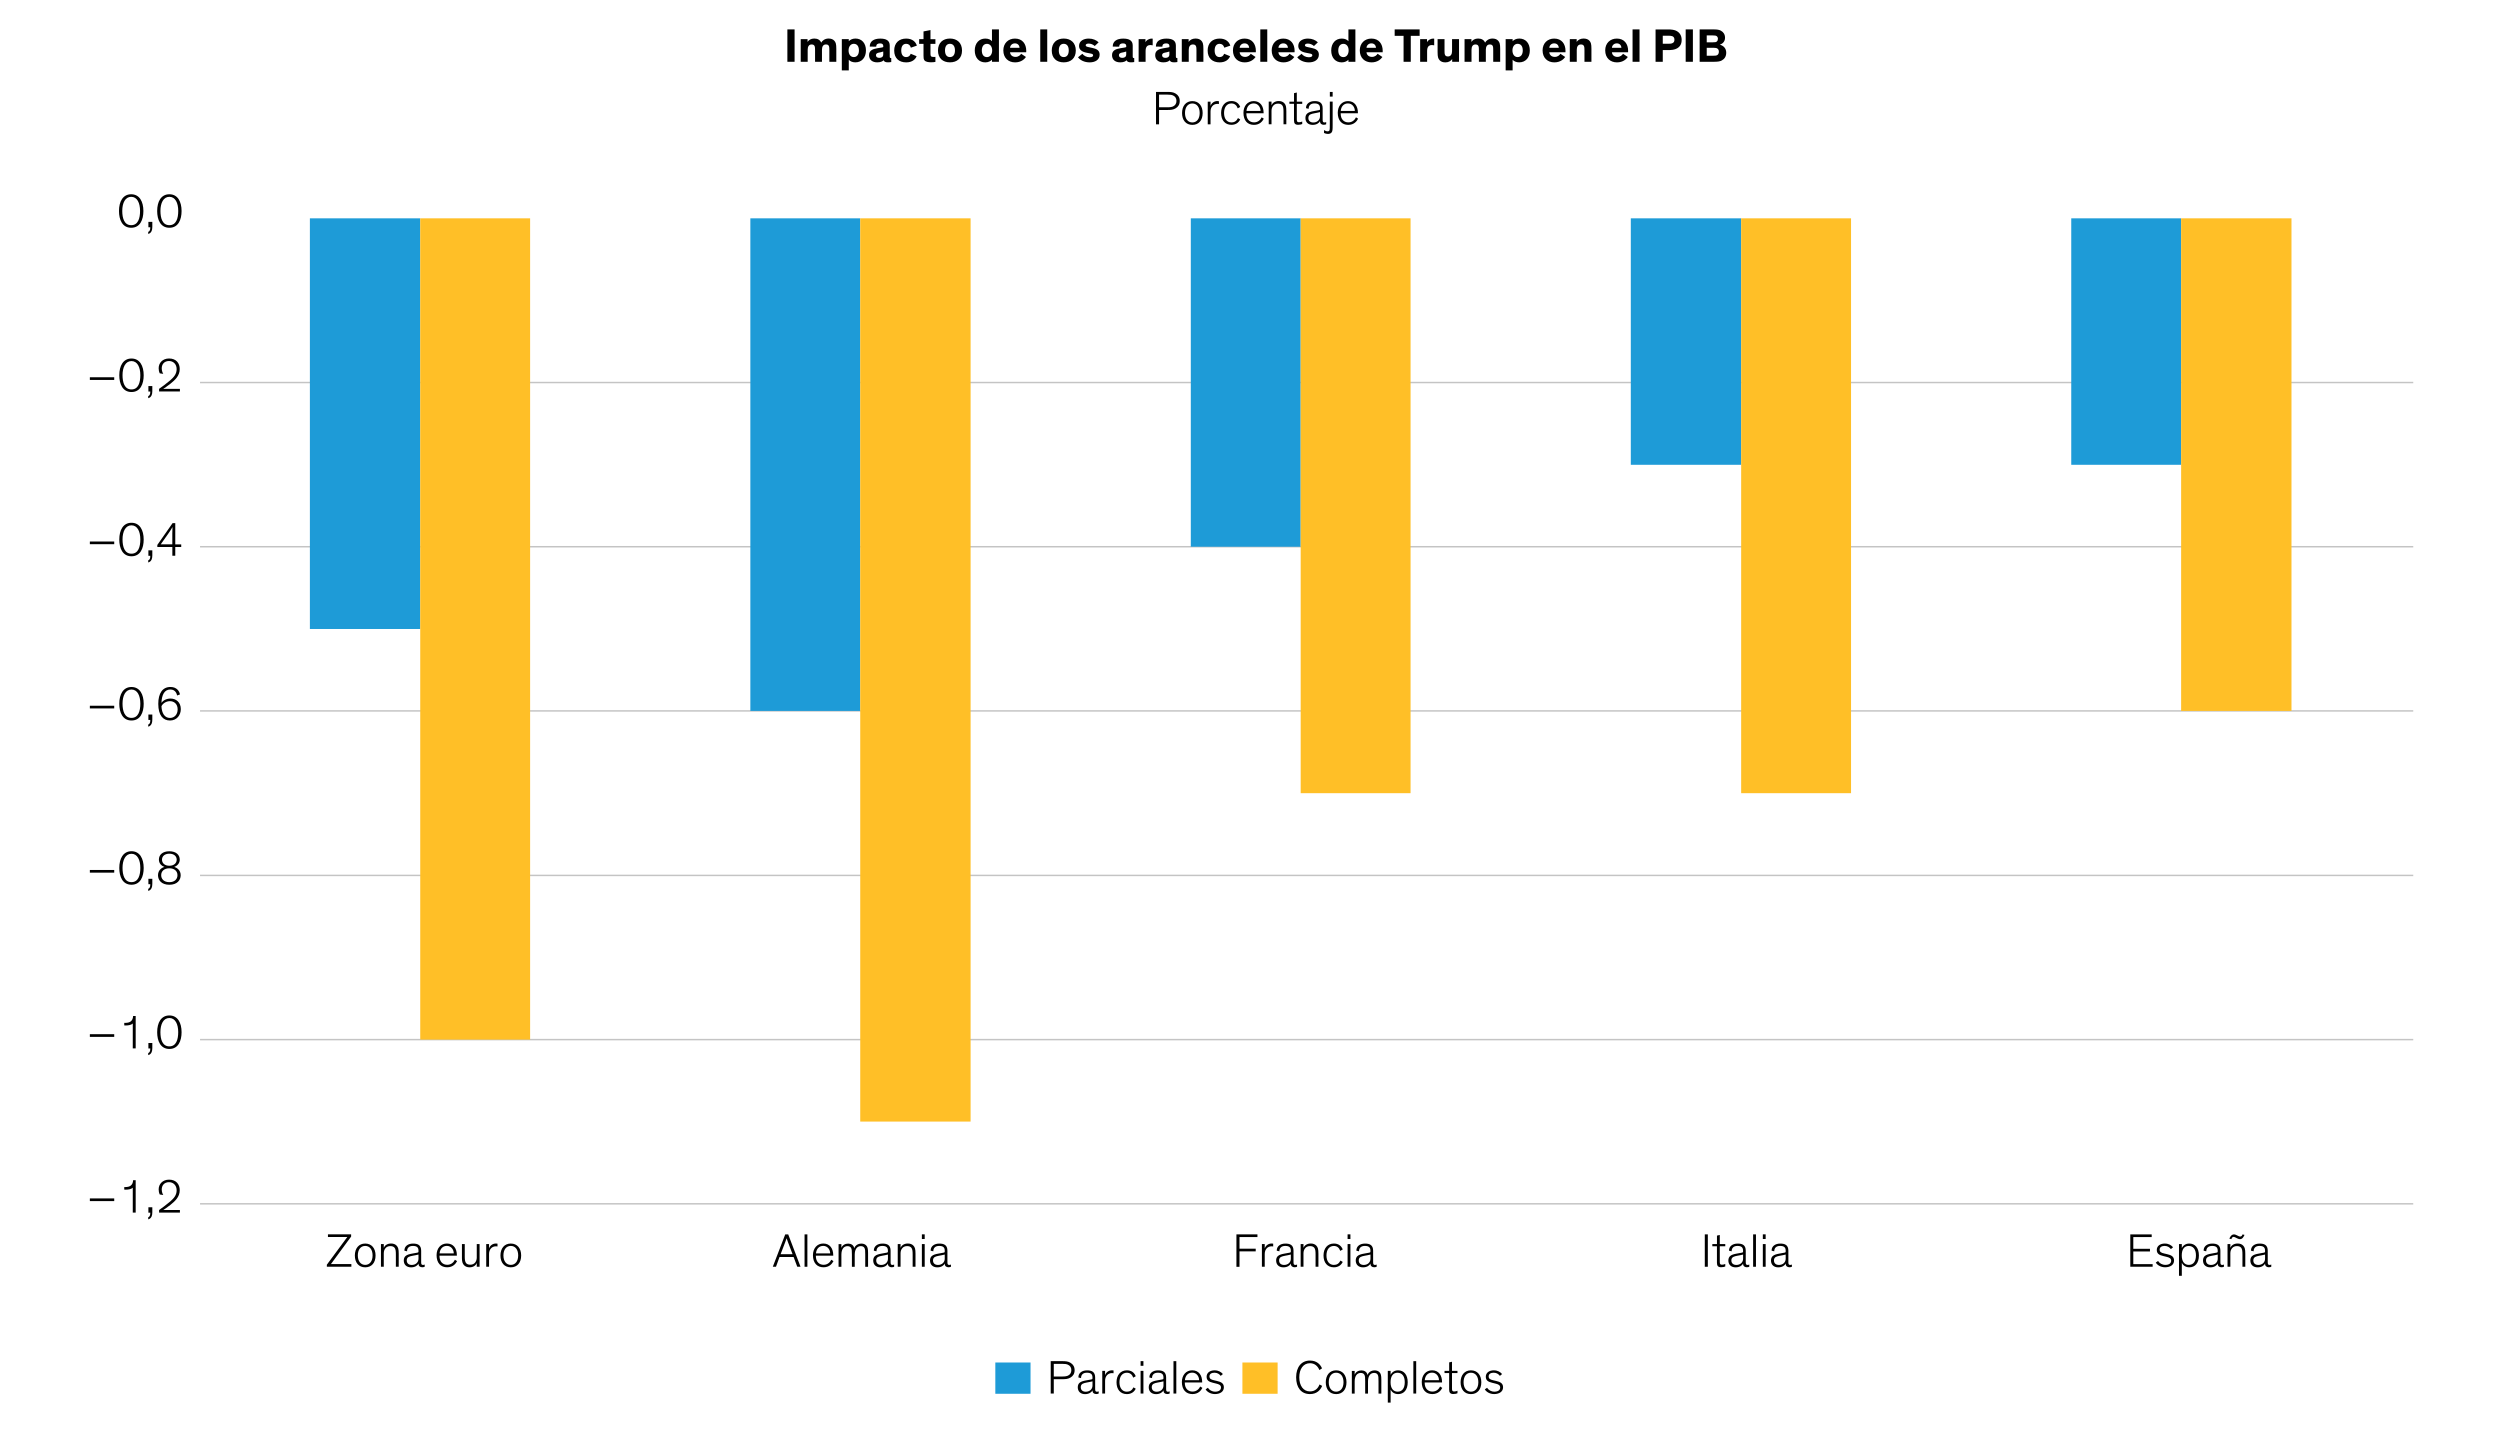 <?xml version="1.0" encoding="UTF-8"?>
<svg id="Blog_Template" data-name="Blog Template" xmlns="http://www.w3.org/2000/svg" viewBox="0 0 840 480">
  <defs>
    <style>
      .cls-1, .cls-2 {
        fill: #1e9bd7;
      }

      .cls-2, .cls-3 {
        fill-rule: evenodd;
      }

      .cls-4, .cls-3 {
        fill: #ffbf27;
      }

      .cls-5 {
        fill: none;
        stroke: #c4c4c4;
        stroke-width: .5px;
      }
    </style>
  </defs>
  <path class="cls-5" d="M67.21,404.48h743.64M67.21,349.31h743.64M67.21,294.14h743.64M67.21,238.87h743.64M67.21,183.7h743.64M67.21,128.53h743.64"/>
  <g>
    <polygon class="cls-1" points="104.12 211.34 141.2 211.34 141.2 73.36 104.12 73.36 104.12 211.34 104.12 211.34"/>
    <polygon class="cls-4" points="141.2 349.31 178.12 349.31 178.12 73.36 141.2 73.36 141.2 349.31 141.2 349.31"/>
  </g>
  <g>
    <polygon class="cls-1" points="252.12 238.87 289.04 238.87 289.04 73.36 252.12 73.36 252.12 238.87 252.12 238.87"/>
    <polygon class="cls-4" points="289.04 376.85 326.12 376.85 326.12 73.36 289.04 73.36 289.04 376.85 289.04 376.85"/>
  </g>
  <g>
    <polygon class="cls-1" points="400.11 183.7 437.03 183.7 437.03 73.36 400.11 73.36 400.11 183.7 400.11 183.7"/>
    <polygon class="cls-4" points="437.03 266.51 473.95 266.51 473.95 73.36 437.03 73.36 437.03 266.51 437.03 266.51"/>
  </g>
  <g>
    <polygon class="cls-1" points="547.95 156.17 585.03 156.17 585.03 73.36 547.95 73.36 547.95 156.17 547.95 156.17"/>
    <polygon class="cls-4" points="585.03 266.51 621.95 266.51 621.95 73.36 585.03 73.36 585.03 266.51 585.03 266.51"/>
  </g>
  <g>
    <polygon class="cls-1" points="695.94 156.17 732.86 156.17 732.86 73.36 695.94 73.36 695.94 156.17 695.94 156.17"/>
    <polygon class="cls-4" points="732.86 238.87 769.94 238.87 769.94 73.36 732.86 73.36 732.86 238.87 732.86 238.87"/>
  </g>
  <polygon class="cls-2" points="334.43 457.8 346.26 457.8 346.26 468.31 334.43 468.31 334.43 457.8 334.43 457.8"/>
  <polygon class="cls-3" points="417.45 457.8 429.28 457.8 429.28 468.31 417.45 468.31 417.45 457.8 417.45 457.8"/>
  <g id="OUTLINE">
    <g>
      <path d="M354.07,463.41v4.82h-1.03v-10.88h4.03c.92,0,1.84.06,2.63.56.85.51,1.37,1.31,1.37,2.48s-.52,1.95-1.37,2.46c-.79.5-1.71.56-2.63.56h-3ZM354.07,462.51h2.77c1.08,0,1.55-.11,2-.3.71-.34,1.13-.94,1.13-1.84s-.42-1.5-1.13-1.82c-.45-.21-.92-.3-2-.3h-2.77v4.27Z"/>
      <path d="M362.34,462.82c-.03-1.5,1.23-2.38,2.9-2.38,1.58,0,2.73.48,2.73,2.4v3.79c0,.62.05.99.61.99.26,0,.5-.1.58-.14v.74c-.18.1-.47.18-.82.18-.74,0-1.29-.4-1.26-1.23h-.02c-.27.59-1.11,1.26-2.48,1.26-1.52,0-2.45-.9-2.45-2.3,0-.66.21-1.15.58-1.49.5-.45,1.27-.66,2.21-.83l1.76-.32c.27-.05.39-.08.39-.42v-.24c0-1.06-.5-1.6-1.87-1.6-1.29,0-1.97.67-1.97,1.81l-.89-.21ZM367.07,464.13c-.14.05-.35.11-.97.22l-.95.18c-.53.1-1.02.21-1.37.4-.39.22-.64.56-.64,1.17,0,1.01.69,1.52,1.68,1.52,1.26,0,2.26-.82,2.26-2.08v-1.41Z"/>
      <path d="M374.15,461.41c-.18-.03-.36-.05-.53-.05-1.34,0-2.31,1.02-2.31,2.56v4.31h-.95v-7.62h.95v1.47c.27-.9,1.16-1.66,2.32-1.66.18,0,.34.02.52.05v.94Z"/>
      <path d="M380.78,462.9c-.39-1.07-1.08-1.66-2.16-1.66-1.52,0-2.48,1.22-2.48,3.2s1,3.17,2.48,3.17c1.06,0,1.74-.48,2.23-1.46l.76.46c-.55,1.12-1.55,1.81-2.98,1.81-2.15,0-3.48-1.54-3.48-3.97s1.37-4.02,3.48-4.02c1.5,0,2.5.74,2.98,1.98l-.82.48Z"/>
      <path d="M384.19,458.91h-.95v-1.57h.95v1.57ZM384.19,468.23h-.95v-7.62h.95v7.62Z"/>
      <path d="M386.19,462.82c-.03-1.5,1.23-2.38,2.9-2.38,1.58,0,2.73.48,2.73,2.4v3.79c0,.62.05.99.61.99.26,0,.5-.1.58-.14v.74c-.18.1-.47.18-.82.18-.74,0-1.29-.4-1.26-1.23h-.02c-.27.59-1.11,1.26-2.48,1.26-1.52,0-2.45-.9-2.45-2.3,0-.66.21-1.15.58-1.49.5-.45,1.27-.66,2.21-.83l1.76-.32c.27-.05.39-.08.39-.42v-.24c0-1.06-.5-1.6-1.87-1.6-1.29,0-1.97.67-1.97,1.81l-.89-.21ZM390.92,464.13c-.14.05-.35.11-.97.22l-.95.18c-.53.1-1.02.21-1.37.4-.39.22-.64.56-.64,1.17,0,1.01.69,1.52,1.68,1.52,1.26,0,2.26-.82,2.26-2.08v-1.41Z"/>
      <path d="M395.24,468.23h-.95v-10.88h.95v10.88Z"/>
      <path d="M404,466.35c-.44.86-1.39,2.06-3.34,2.06-2.16,0-3.55-1.46-3.55-4.05,0-2.32,1.4-3.94,3.47-3.94,2.23,0,3.35,1.7,3.35,3.95v.13h-5.84v.11c0,1.98,1.16,2.96,2.6,2.96s2.23-.96,2.58-1.7l.73.46ZM398.13,463.74h4.77c0-1.23-.84-2.53-2.32-2.53-1.4,0-2.32.99-2.45,2.53Z"/>
      <path d="M410.15,462.29c-.39-.53-1.06-1.06-2.08-1.06-.94,0-1.69.38-1.69,1.23,0,.8.52,1.09,1.53,1.31l1.02.24c1.29.29,2.29.75,2.29,2.11,0,1.49-1.26,2.27-2.98,2.29-1.53,0-2.68-.78-3.16-1.58l.77-.54c.48.77,1.34,1.31,2.5,1.31,1.29-.02,1.9-.59,1.9-1.41s-.69-1.09-1.61-1.31l-1.06-.26c-1.35-.32-2.16-.78-2.16-2.05,0-1.38,1.21-2.14,2.68-2.14,1.34,0,2.24.59,2.79,1.25l-.73.61Z"/>
    </g>
    <g>
      <path d="M443.32,460.35c-.5-1.23-1.5-2.31-3.18-2.31-2.21,0-3.58,1.92-3.58,4.74s1.37,4.74,3.58,4.74c1.77,0,2.76-1.09,3.21-2.34l.9.48c-.56,1.28-1.68,2.75-4.11,2.75-2.97,0-4.64-2.21-4.64-5.63s1.76-5.63,4.64-5.63c2.31,0,3.52,1.34,4.06,2.62l-.89.58Z"/>
      <path d="M448.94,460.43c2.16,0,3.48,1.6,3.48,4.02s-1.31,3.97-3.48,3.97-3.48-1.57-3.48-3.97,1.32-4.02,3.48-4.02ZM448.94,467.6c1.48,0,2.48-1.2,2.48-3.17s-.97-3.2-2.48-3.2-2.48,1.22-2.48,3.2,1,3.17,2.48,3.17Z"/>
      <path d="M463.18,464.1c0-1.15,0-1.86-.35-2.32-.19-.26-.55-.48-1.13-.48-1.29,0-2.05,1.09-2.05,2.87v4.07h-.95v-4.13c0-1.15,0-1.86-.35-2.32-.19-.26-.55-.48-1.13-.48-1.29,0-2.05,1.06-2.05,2.87v4.07h-.95v-7.62h.95v1.28c.32-.94,1.27-1.46,2.27-1.46.94,0,1.89.48,2.03,1.58.35-.96,1.26-1.58,2.42-1.58.56,0,1.1.14,1.53.53.56.51.71,1.17.71,2.66v4.61h-.95v-4.13Z"/>
      <path d="M467.25,466.87v4.4h-.95v-10.66h.95v1.36c.37-.85,1.27-1.54,2.5-1.54,1.94,0,3.24,1.46,3.24,4.02s-1.31,3.97-3.21,3.97c-1.29,0-2.16-.69-2.53-1.55ZM469.61,467.6c1.52,0,2.39-1.15,2.39-3.19s-.94-3.17-2.42-3.17-2.35,1.1-2.35,3.19.92,3.17,2.39,3.17Z"/>
      <path d="M475.84,468.23h-.95v-10.88h.95v10.88Z"/>
      <path d="M484.6,466.35c-.44.86-1.39,2.06-3.34,2.06-2.16,0-3.55-1.46-3.55-4.05,0-2.32,1.4-3.94,3.47-3.94,2.23,0,3.35,1.7,3.35,3.95v.13h-5.84v.11c0,1.98,1.16,2.96,2.6,2.96s2.23-.96,2.58-1.7l.73.46ZM478.72,463.74h4.77c0-1.23-.84-2.53-2.32-2.53-1.4,0-2.32.99-2.45,2.53Z"/>
      <path d="M485.37,460.61h1.55v-2.85l.95-.21v3.06h1.84v.74h-1.84v5.15c0,.38.02.66.14.83.11.14.29.21.6.21.47,0,.89-.14,1.1-.26v.85c-.27.13-.73.26-1.39.26-.48,0-.85-.1-1.1-.37-.21-.24-.31-.61-.31-1.17v-5.51h-1.55v-.74Z"/>
      <path d="M494.24,460.43c2.16,0,3.48,1.6,3.48,4.02s-1.31,3.97-3.48,3.97-3.48-1.57-3.48-3.97,1.32-4.02,3.48-4.02ZM494.24,467.6c1.48,0,2.48-1.2,2.48-3.17s-.97-3.2-2.48-3.2-2.48,1.22-2.48,3.2,1,3.17,2.48,3.17Z"/>
      <path d="M503.96,462.29c-.39-.53-1.06-1.06-2.08-1.06-.94,0-1.69.38-1.69,1.23,0,.8.52,1.09,1.53,1.31l1.02.24c1.29.29,2.29.75,2.29,2.11,0,1.49-1.26,2.27-2.98,2.29-1.53,0-2.68-.78-3.16-1.58l.77-.54c.48.77,1.34,1.31,2.5,1.31,1.29-.02,1.9-.59,1.9-1.41s-.69-1.09-1.61-1.31l-1.06-.26c-1.35-.32-2.16-.78-2.16-2.05,0-1.38,1.21-2.14,2.68-2.14,1.34,0,2.24.59,2.79,1.25l-.73.61Z"/>
    </g>
    <g>
      <g>
        <path d="M38.38,403.57h-8.19v-.9h8.19v.9Z"/>
        <path d="M44.61,407.44v-8.37c-.5.5-1.5.66-2.34.66-.16,0-.34,0-.52-.02v-.85h.26c.87,0,1.45-.16,1.87-.46.55-.4.81-1.02.84-1.86h.87v10.9h-.98Z"/>
        <path d="M51.18,405.62v1.7c0,.62-.08,1.04-.24,1.41-.23.5-.58.83-1.14.98v-.69c.56-.21.69-.8.69-1.42v-.14h-.63v-1.82h1.32Z"/>
        <path d="M53.68,401.36c-.27-.58-.37-1.15-.37-1.73,0-1.79,1.34-3.27,3.5-3.27,2.42,0,3.58,1.62,3.58,3.54,0,2.29-1.6,3.7-3.14,4.95-1.02.8-2.02,1.49-2.4,1.71h5.6v.88h-7v-.88c.86-.56,2.4-1.74,3.79-2.9,1.16-1.04,2.11-2.05,2.11-3.73s-1.15-2.72-2.56-2.72c-1.63,0-2.45,1.14-2.45,2.45,0,.86.32,1.6.52,1.87l-1.16-.18Z"/>
      </g>
      <g>
        <path d="M38.38,348.39h-8.19v-.9h8.19v.9Z"/>
        <path d="M44.61,352.27v-8.37c-.5.5-1.5.66-2.34.66-.16,0-.34,0-.52-.02v-.85h.26c.87,0,1.45-.16,1.87-.46.55-.4.81-1.02.84-1.86h.87v10.9h-.98Z"/>
        <path d="M51.18,350.44v1.7c0,.62-.08,1.04-.24,1.41-.23.5-.58.83-1.14.98v-.69c.56-.21.69-.8.69-1.42v-.14h-.63v-1.82h1.32Z"/>
        <path d="M52.81,346.82c0-3.17,1.31-5.63,4.1-5.63s4.1,2.47,4.1,5.63c0,2.93-1.11,5.63-4.1,5.63s-4.1-2.71-4.1-5.63ZM53.9,346.79c0,2.46.68,4.79,3,4.79s2.98-2.32,2.98-4.79c0-2.66-.97-4.74-2.98-4.74s-3,2.08-3,4.74Z"/>
      </g>
      <g>
        <path d="M38.38,293.21h-8.19v-.9h8.19v.9Z"/>
        <path d="M40.08,291.64c0-3.17,1.31-5.63,4.1-5.63s4.1,2.47,4.1,5.63c0,2.93-1.11,5.63-4.1,5.63s-4.1-2.71-4.1-5.63ZM41.17,291.61c0,2.46.68,4.79,3,4.79s2.98-2.32,2.98-4.79c0-2.66-.97-4.74-2.98-4.74s-3,2.08-3,4.74Z"/>
        <path d="M51.18,295.26v1.7c0,.62-.08,1.04-.24,1.41-.23.5-.58.83-1.14.98v-.69c.56-.21.69-.8.69-1.42v-.14h-.63v-1.82h1.32Z"/>
        <path d="M60.4,288.81c0,1.26-.87,2.15-1.85,2.45.89.32,2.16,1.09,2.16,2.82,0,1.63-1.16,3.2-3.81,3.2s-3.81-1.57-3.81-3.2c0-1.73,1.26-2.51,2.16-2.83-1.02-.29-1.86-1.17-1.86-2.43,0-1.6,1.24-2.8,3.5-2.8s3.5,1.2,3.5,2.8ZM59.63,294.07c0-1.39-1.03-2.32-2.73-2.32s-2.74.93-2.74,2.32c0,1.26.92,2.34,2.74,2.34s2.73-1.07,2.73-2.34ZM59.37,288.86c0-1.22-.97-2.02-2.47-2.02s-2.47.8-2.47,2.02c0,1.1.86,2.03,2.47,2.03s2.47-.93,2.47-2.03Z"/>
      </g>
      <g>
        <path d="M38.38,238.03h-8.19v-.9h8.19v.9Z"/>
        <path d="M40.08,236.46c0-3.17,1.31-5.63,4.1-5.63s4.1,2.47,4.1,5.63c0,2.93-1.11,5.63-4.1,5.63s-4.1-2.71-4.1-5.63ZM41.17,236.42c0,2.46.68,4.79,3,4.79s2.98-2.32,2.98-4.79c0-2.66-.97-4.74-2.98-4.74s-3,2.08-3,4.74Z"/>
        <path d="M51.18,240.07v1.7c0,.62-.08,1.04-.24,1.41-.23.5-.58.83-1.14.98v-.69c.56-.21.69-.8.69-1.42v-.14h-.63v-1.82h1.32Z"/>
        <path d="M59.52,233.69c-.15-.56-.52-2.02-2.29-2.02-1.97,0-2.89,1.79-2.98,4.5.52-.8,1.65-1.46,3.03-1.46,1.85,0,3.47,1.23,3.47,3.55,0,1.98-1.31,3.83-3.63,3.83s-3.94-1.7-3.94-5.59c0-3.57,1.42-5.68,4.1-5.68,2.21,0,3.03,1.55,3.18,2.51l-.94.35ZM57.11,241.23c1.44,0,2.58-1.1,2.58-2.87,0-1.86-1.23-2.77-2.6-2.77s-2.52.91-2.84,1.73c.11,2.38,1.11,3.91,2.85,3.91Z"/>
      </g>
      <g>
        <path d="M38.38,182.85h-8.19v-.9h8.19v.9Z"/>
        <path d="M40.08,181.28c0-3.17,1.31-5.63,4.1-5.63s4.1,2.47,4.1,5.63c0,2.93-1.11,5.63-4.1,5.63s-4.1-2.71-4.1-5.63ZM41.17,181.25c0,2.46.68,4.79,3,4.79s2.98-2.32,2.98-4.79c0-2.66-.97-4.74-2.98-4.74s-3,2.08-3,4.74Z"/>
        <path d="M51.18,184.9v1.7c0,.62-.08,1.04-.24,1.41-.23.5-.58.83-1.14.98v-.69c.56-.21.69-.8.69-1.42v-.14h-.63v-1.82h1.32Z"/>
        <path d="M58.89,186.72h-.98v-2.93h-5.05v-.69l5.13-7.33h.9v7.14h2v.88h-2v2.93ZM57.9,182.91v-3.62c0-.86.02-1.71.06-2.18h-.02c-.21.43-.71,1.2-1.34,2.11l-2.6,3.68h3.89Z"/>
      </g>
      <g>
        <path d="M38.38,127.66h-8.19v-.9h8.19v.9Z"/>
        <path d="M40.08,126.09c0-3.17,1.31-5.63,4.1-5.63s4.1,2.47,4.1,5.63c0,2.93-1.11,5.63-4.1,5.63s-4.1-2.71-4.1-5.63ZM41.17,126.06c0,2.46.68,4.79,3,4.79s2.98-2.32,2.98-4.79c0-2.66-.97-4.74-2.98-4.74s-3,2.08-3,4.74Z"/>
        <path d="M51.18,129.71v1.7c0,.62-.08,1.04-.24,1.41-.23.5-.58.83-1.14.98v-.69c.56-.21.69-.8.69-1.42v-.14h-.63v-1.82h1.32Z"/>
        <path d="M53.68,125.45c-.27-.58-.37-1.15-.37-1.73,0-1.79,1.34-3.27,3.5-3.27,2.42,0,3.58,1.62,3.58,3.54,0,2.29-1.6,3.7-3.14,4.95-1.02.8-2.02,1.49-2.4,1.71h5.6v.88h-7v-.88c.86-.56,2.4-1.74,3.79-2.9,1.16-1.04,2.11-2.05,2.11-3.73s-1.15-2.72-2.56-2.72c-1.63,0-2.45,1.14-2.45,2.45,0,.86.32,1.6.52,1.87l-1.16-.18Z"/>
      </g>
      <g>
        <path d="M39.98,70.9c0-3.17,1.31-5.63,4.1-5.63s4.1,2.47,4.1,5.63c0,2.93-1.11,5.63-4.1,5.63s-4.1-2.71-4.1-5.63ZM41.08,70.87c0,2.46.68,4.79,3,4.79s2.98-2.32,2.98-4.79c0-2.66-.97-4.74-2.98-4.74s-3,2.08-3,4.74Z"/>
        <path d="M51.18,74.52v1.7c0,.62-.08,1.04-.24,1.41-.23.5-.58.83-1.14.98v-.69c.56-.21.69-.8.69-1.42v-.14h-.63v-1.82h1.32Z"/>
        <path d="M52.81,70.9c0-3.17,1.31-5.63,4.1-5.63s4.1,2.47,4.1,5.63c0,2.93-1.11,5.63-4.1,5.63s-4.1-2.71-4.1-5.63ZM53.91,70.87c0,2.46.68,4.79,3,4.79s2.98-2.32,2.98-4.79c0-2.66-.97-4.74-2.98-4.74s-3,2.08-3,4.74Z"/>
      </g>
      <g>
        <path d="M118.06,425.63h-8.24v-.69l6.87-9.3h-6.5v-.9h7.79v.75l-6.79,9.24h6.87v.9Z"/>
        <path d="M122.71,417.83c2.16,0,3.48,1.6,3.48,4.02s-1.31,3.97-3.48,3.97-3.48-1.57-3.48-3.97,1.32-4.02,3.48-4.02ZM122.71,425c1.48,0,2.48-1.2,2.48-3.17s-.97-3.2-2.48-3.2-2.48,1.22-2.48,3.2,1,3.17,2.48,3.17Z"/>
        <path d="M133.96,425.63h-.95v-4.1c0-1.2-.08-1.9-.48-2.34-.29-.32-.74-.5-1.37-.5-.69,0-1.21.24-1.56.62-.45.46-.65,1.14-.65,1.78v4.53h-.95v-7.62h.95v1.26c.29-.74,1.13-1.44,2.44-1.44.79,0,1.45.24,1.9.74.48.54.68,1.06.68,2.75v4.31Z"/>
        <path d="M135.88,420.22c-.03-1.5,1.23-2.38,2.9-2.38,1.58,0,2.73.48,2.73,2.4v3.79c0,.62.05.99.61.99.26,0,.5-.1.58-.14v.74c-.18.1-.47.18-.82.18-.74,0-1.29-.4-1.26-1.23h-.02c-.27.59-1.11,1.26-2.48,1.26-1.52,0-2.45-.9-2.45-2.3,0-.66.21-1.15.58-1.49.5-.45,1.27-.66,2.21-.83l1.76-.32c.27-.05.39-.08.39-.42v-.24c0-1.06-.5-1.6-1.87-1.6-1.29,0-1.97.67-1.97,1.81l-.89-.21ZM140.6,421.53c-.14.05-.35.11-.97.22l-.95.18c-.53.1-1.02.21-1.37.4-.39.22-.64.56-.64,1.17,0,1.01.69,1.52,1.68,1.52,1.26,0,2.26-.82,2.26-2.08v-1.41Z"/>
        <path d="M153.58,423.75c-.44.86-1.39,2.06-3.34,2.06-2.16,0-3.55-1.46-3.55-4.05,0-2.32,1.4-3.94,3.47-3.94,2.23,0,3.35,1.7,3.35,3.95v.13h-5.84v.11c0,1.98,1.16,2.96,2.6,2.96s2.23-.96,2.58-1.7l.73.46ZM147.7,421.15h4.77c0-1.23-.84-2.53-2.32-2.53-1.4,0-2.32.99-2.45,2.53Z"/>
        <path d="M155.21,418.01h.95v4.35c0,.96.11,1.65.48,2.08.29.32.73.5,1.37.5,1.58,0,2.18-1.28,2.18-2.4v-4.53h.95v7.62h-.95v-1.25c-.29.74-1.1,1.44-2.4,1.44-.79,0-1.45-.24-1.9-.74-.44-.48-.68-1.14-.68-2.3v-4.77Z"/>
        <path d="M167.16,418.81c-.18-.03-.36-.05-.53-.05-1.34,0-2.31,1.02-2.31,2.56v4.31h-.95v-7.62h.95v1.47c.27-.9,1.16-1.66,2.32-1.66.18,0,.34.02.52.05v.94Z"/>
        <path d="M171.63,417.83c2.16,0,3.48,1.6,3.48,4.02s-1.31,3.97-3.48,3.97-3.48-1.57-3.48-3.97,1.32-4.02,3.48-4.02ZM171.63,425c1.48,0,2.48-1.2,2.48-3.17s-.97-3.2-2.48-3.2-2.48,1.22-2.48,3.2,1,3.17,2.48,3.17Z"/>
      </g>
      <g>
        <path d="M260.74,425.63h-1.08l4.18-10.88h1l4.14,10.88h-1.1l-1.23-3.28h-4.73l-1.19,3.28ZM264.78,417.42c-.26-.64-.36-.94-.47-1.33h-.02c-.13.38-.19.61-.48,1.34l-1.53,3.99h4.03l-1.53-4Z"/>
        <path d="M271.28,425.63h-.95v-10.88h.95v10.88Z"/>
        <path d="M280.04,423.75c-.44.86-1.39,2.06-3.34,2.06-2.16,0-3.55-1.46-3.55-4.05,0-2.32,1.4-3.94,3.47-3.94,2.23,0,3.35,1.7,3.35,3.95v.13h-5.84v.11c0,1.98,1.16,2.96,2.6,2.96s2.23-.96,2.58-1.7l.73.46ZM274.17,421.15h4.77c0-1.23-.84-2.53-2.32-2.53-1.4,0-2.32.99-2.45,2.53Z"/>
        <path d="M290.72,421.5c0-1.15,0-1.86-.35-2.32-.19-.26-.55-.48-1.13-.48-1.29,0-2.05,1.09-2.05,2.87v4.07h-.95v-4.13c0-1.15,0-1.86-.35-2.32-.19-.26-.55-.48-1.13-.48-1.29,0-2.05,1.06-2.05,2.87v4.07h-.95v-7.62h.95v1.28c.32-.94,1.27-1.46,2.27-1.46.94,0,1.89.48,2.03,1.58.35-.96,1.26-1.58,2.42-1.58.56,0,1.1.14,1.53.53.56.51.71,1.17.71,2.66v4.61h-.95v-4.13Z"/>
        <path d="M293.61,420.22c-.03-1.5,1.23-2.38,2.9-2.38,1.58,0,2.73.48,2.73,2.4v3.79c0,.62.05.99.61.99.26,0,.5-.1.58-.14v.74c-.18.1-.47.18-.82.18-.74,0-1.29-.4-1.26-1.23h-.02c-.27.59-1.11,1.26-2.48,1.26-1.52,0-2.45-.9-2.45-2.3,0-.66.21-1.15.58-1.49.5-.45,1.27-.66,2.21-.83l1.76-.32c.27-.05.39-.08.39-.42v-.24c0-1.06-.5-1.6-1.87-1.6-1.29,0-1.97.67-1.97,1.81l-.89-.21ZM298.34,421.53c-.14.05-.35.11-.97.22l-.95.18c-.53.1-1.02.21-1.37.4-.39.22-.64.56-.64,1.17,0,1.01.69,1.52,1.68,1.52,1.26,0,2.26-.82,2.26-2.08v-1.41Z"/>
        <path d="M307.6,425.63h-.95v-4.1c0-1.2-.08-1.9-.48-2.34-.29-.32-.74-.5-1.37-.5-.69,0-1.21.24-1.56.62-.45.46-.65,1.14-.65,1.78v4.53h-.95v-7.62h.95v1.26c.29-.74,1.13-1.44,2.44-1.44.79,0,1.45.24,1.9.74.48.54.68,1.06.68,2.75v4.31Z"/>
        <path d="M310.7,416.31h-.95v-1.57h.95v1.57ZM310.7,425.63h-.95v-7.62h.95v7.62Z"/>
        <path d="M312.7,420.22c-.03-1.5,1.23-2.38,2.9-2.38,1.58,0,2.73.48,2.73,2.4v3.79c0,.62.05.99.61.99.26,0,.5-.1.58-.14v.74c-.18.1-.47.18-.82.18-.74,0-1.29-.4-1.26-1.23h-.02c-.27.59-1.11,1.26-2.48,1.26-1.52,0-2.45-.9-2.45-2.3,0-.66.21-1.15.58-1.49.5-.45,1.27-.66,2.21-.83l1.76-.32c.27-.05.39-.08.39-.42v-.24c0-1.06-.5-1.6-1.87-1.6-1.29,0-1.97.67-1.97,1.81l-.89-.21ZM317.42,421.53c-.14.05-.35.11-.97.22l-.95.18c-.53.1-1.02.21-1.37.4-.39.22-.64.56-.64,1.17,0,1.01.69,1.52,1.68,1.52,1.26,0,2.26-.82,2.26-2.08v-1.41Z"/>
      </g>
      <g>
        <path d="M415.44,425.63v-10.88h7.06v.9h-6.03v3.91h5.45v.9h-5.45v5.19h-1.03Z"/>
        <path d="M427.79,418.81c-.18-.03-.36-.05-.53-.05-1.34,0-2.31,1.02-2.31,2.56v4.31h-.95v-7.62h.95v1.47c.27-.9,1.16-1.66,2.32-1.66.18,0,.34.02.52.05v.94Z"/>
        <path d="M428.99,420.22c-.03-1.5,1.23-2.38,2.9-2.38,1.58,0,2.73.48,2.73,2.4v3.79c0,.62.05.99.61.99.26,0,.5-.1.58-.14v.74c-.18.1-.47.18-.82.18-.74,0-1.29-.4-1.26-1.23h-.02c-.27.59-1.11,1.26-2.48,1.26-1.52,0-2.45-.9-2.45-2.3,0-.66.21-1.15.58-1.49.5-.45,1.27-.66,2.21-.83l1.76-.32c.27-.05.39-.08.39-.42v-.24c0-1.06-.5-1.6-1.87-1.6-1.29,0-1.97.67-1.97,1.81l-.89-.21ZM433.71,421.53c-.14.05-.35.11-.97.22l-.95.18c-.53.1-1.02.21-1.37.4-.39.22-.64.56-.64,1.17,0,1.01.69,1.52,1.68,1.52,1.26,0,2.26-.82,2.26-2.08v-1.41Z"/>
        <path d="M442.98,425.63h-.95v-4.1c0-1.2-.08-1.9-.48-2.34-.29-.32-.74-.5-1.37-.5-.69,0-1.21.24-1.56.62-.45.46-.65,1.14-.65,1.78v4.53h-.95v-7.62h.95v1.26c.29-.74,1.13-1.44,2.44-1.44.79,0,1.45.24,1.9.74.48.54.68,1.06.68,2.75v4.31Z"/>
        <path d="M450.33,420.3c-.39-1.07-1.08-1.66-2.16-1.66-1.52,0-2.48,1.22-2.48,3.2s1,3.17,2.48,3.17c1.06,0,1.74-.48,2.23-1.46l.76.46c-.55,1.12-1.55,1.81-2.98,1.81-2.15,0-3.48-1.54-3.48-3.97s1.37-4.02,3.48-4.02c1.5,0,2.5.74,2.98,1.98l-.82.48Z"/>
        <path d="M453.74,416.31h-.95v-1.57h.95v1.57ZM453.74,425.63h-.95v-7.62h.95v7.62Z"/>
        <path d="M455.74,420.22c-.03-1.5,1.23-2.38,2.9-2.38,1.58,0,2.73.48,2.73,2.4v3.79c0,.62.05.99.61.99.26,0,.5-.1.58-.14v.74c-.18.1-.47.18-.82.18-.74,0-1.29-.4-1.26-1.23h-.02c-.27.59-1.11,1.26-2.48,1.26-1.52,0-2.45-.9-2.45-2.3,0-.66.21-1.15.58-1.49.5-.45,1.27-.66,2.21-.83l1.76-.32c.27-.05.39-.08.39-.42v-.24c0-1.06-.5-1.6-1.87-1.6-1.29,0-1.97.67-1.97,1.81l-.89-.21ZM460.47,421.53c-.14.05-.35.11-.97.22l-.95.18c-.53.1-1.02.21-1.37.4-.39.22-.64.56-.64,1.17,0,1.01.69,1.52,1.68,1.52,1.26,0,2.26-.82,2.26-2.08v-1.41Z"/>
      </g>
      <g>
        <path d="M573.83,425.63h-1.02v-10.88h1.02v10.88Z"/>
        <path d="M575.35,418.01h1.55v-2.85l.95-.21v3.06h1.84v.74h-1.84v5.15c0,.38.02.66.14.83.11.14.29.21.6.21.47,0,.89-.14,1.1-.26v.85c-.27.13-.72.26-1.39.26-.48,0-.85-.1-1.1-.37-.21-.24-.31-.61-.31-1.17v-5.51h-1.55v-.74Z"/>
        <path d="M580.95,420.22c-.03-1.5,1.23-2.38,2.9-2.38,1.58,0,2.72.48,2.72,2.4v3.79c0,.62.05.99.61.99.26,0,.5-.1.58-.14v.74c-.18.1-.47.18-.82.18-.74,0-1.29-.4-1.26-1.23h-.02c-.27.59-1.11,1.26-2.48,1.26-1.52,0-2.45-.9-2.45-2.3,0-.66.21-1.15.58-1.49.5-.45,1.28-.66,2.21-.83l1.76-.32c.27-.05.39-.08.39-.42v-.24c0-1.06-.5-1.6-1.87-1.6-1.29,0-1.97.67-1.97,1.81l-.89-.21ZM585.67,421.53c-.14.05-.36.11-.97.22l-.95.18c-.53.1-1.02.21-1.37.4-.39.22-.64.56-.64,1.17,0,1.01.69,1.52,1.68,1.52,1.26,0,2.26-.82,2.26-2.08v-1.41Z"/>
        <path d="M590,425.63h-.95v-10.88h.95v10.88Z"/>
        <path d="M593.26,416.31h-.95v-1.57h.95v1.57ZM593.26,425.63h-.95v-7.62h.95v7.62Z"/>
        <path d="M595.26,420.22c-.03-1.5,1.23-2.38,2.9-2.38,1.58,0,2.73.48,2.73,2.4v3.79c0,.62.05.99.61.99.26,0,.5-.1.58-.14v.74c-.18.1-.47.18-.82.18-.74,0-1.29-.4-1.26-1.23h-.02c-.27.59-1.11,1.26-2.48,1.26-1.52,0-2.45-.9-2.45-2.3,0-.66.21-1.15.58-1.49.5-.45,1.27-.66,2.21-.83l1.76-.32c.28-.05.39-.08.39-.42v-.24c0-1.06-.5-1.6-1.87-1.6-1.29,0-1.97.67-1.97,1.81l-.89-.21ZM599.98,421.53c-.14.05-.35.11-.97.22l-.95.18c-.53.1-1.02.21-1.37.4-.39.22-.64.56-.64,1.17,0,1.01.69,1.52,1.68,1.52,1.26,0,2.26-.82,2.26-2.08v-1.41Z"/>
      </g>
      <g>
        <path d="M723.3,425.63h-7.52v-10.88h7.19v.9h-6.18v3.94h5.6v.91h-5.6v4.24h6.5v.9Z"/>
        <path d="M729.41,419.69c-.39-.53-1.06-1.06-2.08-1.06-.94,0-1.69.38-1.69,1.23,0,.8.52,1.09,1.53,1.31l1.02.24c1.29.29,2.29.75,2.29,2.11,0,1.49-1.26,2.27-2.98,2.29-1.53,0-2.68-.78-3.16-1.58l.77-.54c.48.77,1.34,1.31,2.5,1.31,1.29-.02,1.9-.59,1.9-1.41s-.69-1.09-1.61-1.31l-1.06-.26c-1.35-.32-2.16-.78-2.16-2.05,0-1.38,1.21-2.14,2.68-2.14,1.34,0,2.24.59,2.79,1.25l-.73.61Z"/>
        <path d="M733.09,424.27v4.4h-.95v-10.66h.95v1.36c.37-.85,1.27-1.54,2.5-1.54,1.94,0,3.24,1.46,3.24,4.02s-1.31,3.97-3.21,3.97c-1.29,0-2.16-.69-2.53-1.55ZM735.45,425c1.52,0,2.39-1.15,2.39-3.19s-.94-3.17-2.42-3.17-2.35,1.1-2.35,3.19.92,3.17,2.39,3.17Z"/>
        <path d="M740.42,420.22c-.03-1.5,1.23-2.38,2.9-2.38,1.58,0,2.73.48,2.73,2.4v3.79c0,.62.05.99.61.99.26,0,.5-.1.58-.14v.74c-.18.1-.47.18-.82.18-.74,0-1.29-.4-1.26-1.23h-.02c-.27.59-1.11,1.26-2.48,1.26-1.52,0-2.45-.9-2.45-2.3,0-.66.21-1.15.58-1.49.5-.45,1.27-.66,2.21-.83l1.76-.32c.27-.05.39-.08.39-.42v-.24c0-1.06-.5-1.6-1.87-1.6-1.29,0-1.97.67-1.97,1.81l-.89-.21ZM745.15,421.53c-.14.05-.35.11-.97.22l-.95.18c-.53.1-1.02.21-1.37.4-.39.22-.64.56-.64,1.17,0,1.01.69,1.52,1.68,1.52,1.26,0,2.26-.82,2.26-2.08v-1.41Z"/>
        <path d="M754.41,425.63h-.95v-4.1c0-1.2-.08-1.9-.48-2.34-.29-.32-.74-.5-1.37-.5-.69,0-1.21.24-1.56.62-.45.46-.65,1.14-.65,1.78v4.53h-.95v-7.62h.95v1.26c.29-.74,1.13-1.44,2.44-1.44.79,0,1.45.24,1.9.74.48.54.68,1.06.68,2.75v4.31ZM754.16,414.92c-.31.64-.68,1.44-1.52,1.44-.4,0-.84-.21-1.24-.42-.35-.18-.66-.35-.89-.35-.47,0-.66.43-.76.75l-.68-.14c.16-.4.6-1.44,1.55-1.44.37,0,.73.18,1.08.35.36.18.68.37,1,.37.47,0,.68-.38.79-.72l.66.16Z"/>
        <path d="M756.33,420.22c-.03-1.5,1.23-2.38,2.9-2.38,1.58,0,2.73.48,2.73,2.4v3.79c0,.62.05.99.61.99.26,0,.5-.1.58-.14v.74c-.18.1-.47.18-.82.18-.74,0-1.29-.4-1.26-1.23h-.02c-.27.59-1.11,1.26-2.48,1.26-1.52,0-2.45-.9-2.45-2.3,0-.66.21-1.15.58-1.49.5-.45,1.27-.66,2.21-.83l1.76-.32c.27-.05.39-.08.39-.42v-.24c0-1.06-.5-1.6-1.87-1.6-1.29,0-1.97.67-1.97,1.81l-.89-.21ZM761.05,421.53c-.14.05-.35.11-.97.22l-.95.18c-.53.1-1.02.21-1.37.4-.39.22-.64.56-.64,1.17,0,1.01.69,1.52,1.68,1.52,1.26,0,2.26-.82,2.26-2.08v-1.41Z"/>
      </g>
      <g>
        <path d="M266.98,20.76h-2.42v-10.88h2.42v10.88Z"/>
        <path d="M276.2,20.76h-2.34v-3.84c0-1.17-.02-1.98-1.17-1.98-.94,0-1.31.77-1.31,1.81v4.02h-2.34v-7.62h2.3v.94c.37-.62,1.17-1.14,2.22-1.14,1.18,0,1.97.46,2.37,1.38.35-.66,1.23-1.38,2.45-1.38.88,0,1.5.24,1.95.74.48.54.67,1.07.67,2.75v4.32h-2.34v-3.84c0-1.17,0-1.98-1.15-1.98-.96,0-1.33.77-1.33,1.81v4.02Z"/>
        <path d="M285.19,20.08v3.57h-2.34v-10.5h2.34v.7c.37-.42,1.18-.9,2.22-.9,2.18,0,3.55,1.6,3.55,4s-1.42,4-3.55,4c-.93,0-1.73-.3-2.22-.88ZM286.87,19.18c1.09,0,1.73-.86,1.73-2.22s-.59-2.24-1.73-2.24c-1.04,0-1.75.91-1.75,2.24s.7,2.22,1.75,2.22Z"/>
        <path d="M298.95,18.86c0,.48.06.64.4.64h.11v1.34c-.34.06-.67.1-1.09.1-.67,0-1.3-.13-1.46-.69h-.02c-.35.37-.99.7-2.14.7-1.68,0-2.75-.88-2.75-2.43,0-.83.35-1.38.96-1.74.46-.27.98-.43,1.87-.58l1.47-.24c.42-.06.48-.11.48-.35v-.13c0-.58-.32-.9-1.12-.9s-1.26.34-1.26,1.1l-2.16-.02c-.03-1.76,1.33-2.69,3.52-2.69,1.95,0,3.19.61,3.19,2.34v3.54ZM296.77,17.31c-.16.06-.35.13-.85.24l-.53.11c-.3.06-.56.13-.75.26-.21.13-.32.34-.32.62,0,.62.46.9,1.14.9.77,0,1.31-.35,1.31-1.15v-.98Z"/>
        <path d="M307.99,18.88c-.42,1.07-1.49,2.08-3.51,2.08-2.4,0-4.03-1.39-4.03-3.97s1.63-4.03,4.03-4.03c2.11,0,3.2,1.14,3.59,2.37l-2.02.69c-.22-.83-.75-1.3-1.57-1.3-1.09,0-1.66.83-1.66,2.24s.59,2.22,1.66,2.22c.75,0,1.28-.4,1.52-1.12l1.98.82Z"/>
        <path d="M314.3,20.8c-.32.06-.85.13-1.41.13-.91,0-1.87-.13-2.27-.66-.29-.38-.32-.8-.32-1.57v-3.97h-1.47v-1.58h1.47v-2.59l2.34-.46v3.06h1.66v1.58h-1.66v3.38c0,.43.05.64.19.78.16.18.45.24.88.24.27,0,.48-.02.59-.03v1.7Z"/>
        <path d="M319.19,12.95c2.4,0,4.05,1.46,4.05,4.03s-1.65,3.97-4.05,3.97-4.03-1.39-4.03-3.97,1.63-4.03,4.03-4.03ZM319.19,19.18c1.07,0,1.68-.83,1.68-2.22s-.59-2.24-1.68-2.24-1.67.83-1.67,2.24.59,2.22,1.67,2.22Z"/>
        <path d="M333.3,13.83v-3.95h2.34v10.88h-2.34v-.7c-.37.42-1.18.9-2.24.9-2.16,0-3.54-1.6-3.54-4s1.42-4,3.55-4c1.1,0,1.84.42,2.22.88ZM331.62,14.73c-1.09,0-1.73.86-1.73,2.22s.59,2.24,1.73,2.24c1.04,0,1.75-.91,1.75-2.24s-.71-2.22-1.75-2.22Z"/>
        <path d="M344.72,19.15c-.45.64-1.55,1.81-3.65,1.81-2.24,0-3.95-1.47-3.95-4.03,0-2.38,1.63-3.97,3.91-3.97,2.51,0,3.79,1.81,3.79,4.13,0,.16,0,.34-.02.48h-5.43c.08.83.69,1.55,1.84,1.55,1.02,0,1.63-.61,1.89-1.06l1.62,1.09ZM339.38,16.06h3.18c-.05-.88-.61-1.49-1.55-1.49s-1.6.69-1.63,1.49Z"/>
        <path d="M351.87,20.76h-2.34v-10.88h2.34v10.88Z"/>
        <path d="M357.42,12.95c2.4,0,4.05,1.46,4.05,4.03s-1.65,3.97-4.05,3.97-4.03-1.39-4.03-3.97,1.63-4.03,4.03-4.03ZM357.42,19.18c1.07,0,1.68-.83,1.68-2.22s-.59-2.24-1.68-2.24-1.66.83-1.66,2.24.59,2.22,1.66,2.22Z"/>
        <path d="M367.85,15.47c-.56-.51-1.31-.83-2.07-.83-.53,0-.99.18-.99.56s.35.51,1.14.67l1.2.26c1.23.26,2.35.75,2.35,2.21,0,1.78-1.55,2.62-3.36,2.62s-3.22-.77-3.91-1.71l1.47-1.18c.46.64,1.38,1.17,2.43,1.17.79,0,1.18-.26,1.18-.67s-.46-.51-.98-.61l-1.2-.24c-.77-.14-1.42-.4-1.89-.8-.42-.35-.66-.85-.66-1.49,0-1.81,1.75-2.47,3.25-2.47,1.42,0,2.56.53,3.33,1.26l-1.31,1.25Z"/>
        <path d="M380.59,18.86c0,.48.06.64.4.64h.11v1.34c-.34.06-.67.1-1.09.1-.67,0-1.3-.13-1.46-.69h-.02c-.35.37-.99.7-2.14.7-1.68,0-2.75-.88-2.75-2.43,0-.83.35-1.38.96-1.74.46-.27.98-.43,1.87-.58l1.47-.24c.42-.06.48-.11.48-.35v-.13c0-.58-.32-.9-1.12-.9s-1.26.34-1.26,1.1l-2.16-.02c-.03-1.76,1.33-2.69,3.52-2.69,1.95,0,3.19.61,3.19,2.34v3.54ZM378.41,17.31c-.16.06-.35.13-.85.24l-.53.11c-.3.06-.56.13-.75.26-.21.13-.32.34-.32.62,0,.62.46.9,1.14.9.77,0,1.31-.35,1.31-1.15v-.98Z"/>
        <path d="M384.88,13.15v1.04c.21-.58,1.07-1.22,2.15-1.22.1,0,.18,0,.27.02v2.24c-.26-.06-.54-.1-.75-.1-.9,0-1.34.43-1.52,1.07-.08.29-.11.64-.11,1.02v3.54h-2.34v-7.62h2.3Z"/>
        <path d="M395.09,18.86c0,.48.06.64.4.64h.11v1.34c-.34.06-.67.1-1.09.1-.67,0-1.3-.13-1.46-.69h-.02c-.35.37-.99.7-2.14.7-1.68,0-2.75-.88-2.75-2.43,0-.83.35-1.38.96-1.74.46-.27.98-.43,1.87-.58l1.47-.24c.42-.06.48-.11.48-.35v-.13c0-.58-.32-.9-1.12-.9s-1.26.34-1.26,1.1l-2.16-.02c-.03-1.76,1.33-2.69,3.52-2.69,1.95,0,3.19.61,3.19,2.34v3.54ZM392.91,17.31c-.16.06-.35.13-.85.24l-.53.11c-.3.06-.56.13-.75.26-.21.13-.32.34-.32.62,0,.62.46.9,1.14.9.77,0,1.31-.35,1.31-1.15v-.98Z"/>
        <path d="M404.35,20.76h-2.34v-3.84c0-1.17-.05-1.98-1.2-1.98-.98,0-1.39.77-1.39,1.81v4.02h-2.34v-7.62h2.3v.94c.37-.62,1.2-1.14,2.29-1.14.88,0,1.55.24,2,.74.48.54.67,1.07.67,2.75v4.32Z"/>
        <path d="M413.31,18.88c-.42,1.07-1.49,2.08-3.51,2.08-2.4,0-4.03-1.39-4.03-3.97s1.63-4.03,4.03-4.03c2.11,0,3.2,1.14,3.58,2.37l-2.02.69c-.22-.83-.75-1.3-1.57-1.3-1.09,0-1.67.83-1.67,2.24s.59,2.22,1.67,2.22c.75,0,1.28-.4,1.52-1.12l1.99.82Z"/>
        <path d="M421.87,19.15c-.45.64-1.55,1.81-3.65,1.81-2.24,0-3.95-1.47-3.95-4.03,0-2.38,1.63-3.97,3.91-3.97,2.51,0,3.79,1.81,3.79,4.13,0,.16,0,.34-.02.48h-5.43c.08.83.69,1.55,1.84,1.55,1.02,0,1.63-.61,1.89-1.06l1.62,1.09ZM416.52,16.06h3.19c-.05-.88-.61-1.49-1.55-1.49s-1.6.69-1.63,1.49Z"/>
        <path d="M425.8,20.76h-2.34v-10.88h2.34v10.88Z"/>
        <path d="M434.89,19.15c-.45.64-1.55,1.81-3.65,1.81-2.24,0-3.95-1.47-3.95-4.03,0-2.38,1.63-3.97,3.91-3.97,2.51,0,3.79,1.81,3.79,4.13,0,.16,0,.34-.02.48h-5.43c.08.83.69,1.55,1.84,1.55,1.02,0,1.63-.61,1.89-1.06l1.62,1.09ZM429.55,16.06h3.19c-.05-.88-.61-1.49-1.55-1.49s-1.6.69-1.63,1.49Z"/>
        <path d="M441.5,15.47c-.56-.51-1.31-.83-2.06-.83-.53,0-.99.18-.99.56s.35.51,1.14.67l1.2.26c1.23.26,2.35.75,2.35,2.21,0,1.78-1.55,2.62-3.36,2.62s-3.22-.77-3.91-1.71l1.47-1.18c.46.64,1.38,1.17,2.43,1.17.78,0,1.18-.26,1.18-.67s-.46-.51-.98-.61l-1.2-.24c-.77-.14-1.42-.4-1.89-.8-.42-.35-.66-.85-.66-1.49,0-1.81,1.74-2.47,3.25-2.47,1.42,0,2.56.53,3.33,1.26l-1.31,1.25Z"/>
        <path d="M453.07,13.83v-3.95h2.34v10.88h-2.34v-.7c-.37.42-1.18.9-2.24.9-2.16,0-3.54-1.6-3.54-4s1.42-4,3.55-4c1.1,0,1.84.42,2.22.88ZM451.39,14.73c-1.09,0-1.73.86-1.73,2.22s.59,2.24,1.73,2.24c1.04,0,1.75-.91,1.75-2.24s-.7-2.22-1.75-2.22Z"/>
        <path d="M464.49,19.15c-.45.64-1.55,1.81-3.65,1.81-2.24,0-3.95-1.47-3.95-4.03,0-2.38,1.63-3.97,3.91-3.97,2.51,0,3.79,1.81,3.79,4.13,0,.16,0,.34-.02.48h-5.43c.08.83.69,1.55,1.84,1.55,1.02,0,1.63-.61,1.89-1.06l1.62,1.09ZM459.14,16.06h3.19c-.05-.88-.61-1.49-1.55-1.49s-1.6.69-1.63,1.49Z"/>
        <path d="M468.61,9.88h8.39v2.16h-2.98v8.72h-2.42v-8.72h-2.99v-2.16Z"/>
        <path d="M479.48,13.15v1.04c.21-.58,1.07-1.22,2.14-1.22.1,0,.18,0,.27.02v2.24c-.26-.06-.54-.1-.75-.1-.9,0-1.34.43-1.52,1.07-.08.29-.11.64-.11,1.02v3.54h-2.34v-7.62h2.31Z"/>
        <path d="M483.02,13.15h2.34v3.84c0,1.17.02,1.98,1.17,1.98.94,0,1.36-.77,1.36-1.81v-4.02h2.34v7.62h-2.3v-.94c-.37.62-1.18,1.14-2.26,1.14-.88,0-1.52-.24-1.97-.74-.48-.54-.67-1.07-.67-2.75v-4.32Z"/>
        <path d="M499.25,20.76h-2.34v-3.84c0-1.17-.02-1.98-1.17-1.98-.95,0-1.31.77-1.31,1.81v4.02h-2.34v-7.62h2.31v.94c.37-.62,1.17-1.14,2.22-1.14,1.18,0,1.97.46,2.37,1.38.35-.66,1.23-1.38,2.45-1.38.88,0,1.5.24,1.95.74.48.54.67,1.07.67,2.75v4.32h-2.34v-3.84c0-1.17,0-1.98-1.15-1.98-.96,0-1.33.77-1.33,1.81v4.02Z"/>
        <path d="M508.24,20.08v3.57h-2.34v-10.5h2.34v.7c.37-.42,1.18-.9,2.23-.9,2.18,0,3.55,1.6,3.55,4s-1.42,4-3.55,4c-.93,0-1.73-.3-2.23-.88ZM509.92,19.18c1.09,0,1.73-.86,1.73-2.22s-.59-2.24-1.73-2.24c-1.04,0-1.74.91-1.74,2.24s.7,2.22,1.74,2.22Z"/>
        <path d="M525.91,19.15c-.45.64-1.55,1.81-3.65,1.81-2.24,0-3.95-1.47-3.95-4.03,0-2.38,1.63-3.97,3.91-3.97,2.51,0,3.79,1.81,3.79,4.13,0,.16,0,.34-.02.48h-5.43c.08.83.69,1.55,1.84,1.55,1.02,0,1.63-.61,1.89-1.06l1.62,1.09ZM520.56,16.06h3.19c-.05-.88-.61-1.49-1.55-1.49s-1.6.69-1.63,1.49Z"/>
        <path d="M534.72,20.76h-2.34v-3.84c0-1.17-.05-1.98-1.2-1.98-.98,0-1.39.77-1.39,1.81v4.02h-2.34v-7.62h2.31v.94c.37-.62,1.2-1.14,2.29-1.14.88,0,1.55.24,2,.74.48.54.67,1.07.67,2.75v4.32Z"/>
        <path d="M546.95,19.15c-.45.64-1.55,1.81-3.65,1.81-2.24,0-3.95-1.47-3.95-4.03,0-2.38,1.63-3.97,3.91-3.97,2.51,0,3.79,1.81,3.79,4.13,0,.16,0,.34-.02.48h-5.43c.08.83.69,1.55,1.84,1.55,1.02,0,1.63-.61,1.89-1.06l1.62,1.09ZM541.6,16.06h3.19c-.05-.88-.61-1.49-1.55-1.49s-1.6.69-1.63,1.49Z"/>
        <path d="M550.88,20.76h-2.34v-10.88h2.34v10.88Z"/>
        <path d="M558.69,16.83v3.94h-2.42v-10.88h4.16c1.18,0,1.97.13,2.54.35,1.25.5,2.07,1.57,2.07,3.15,0,1.38-.51,2.24-1.52,2.85-.88.51-1.89.59-3.22.59h-1.62ZM558.69,11.99v2.71h1.91c.53,0,.98-.03,1.31-.19.46-.19.7-.53.7-1.15,0-.67-.26-1.01-.72-1.2-.34-.13-.79-.16-1.31-.16h-1.89Z"/>
        <path d="M568.81,20.76h-2.42v-10.88h2.42v10.88Z"/>
        <path d="M571.08,20.76v-10.88h4.64c1.33,0,1.95.14,2.48.42.88.48,1.41,1.26,1.41,2.4,0,1.25-.82,2-1.71,2.3v.02c1.14.34,2.11,1.15,2.11,2.69,0,1.22-.54,2.08-1.47,2.59-.56.3-1.17.46-2.61.46h-4.85ZM576.81,12.14c-.29-.19-.64-.24-1.38-.24h-1.97v2.32h1.95c.83,0,1.17-.03,1.47-.3.21-.19.34-.51.34-.9s-.18-.72-.42-.88ZM573.46,18.73h2.02c.85,0,1.25-.03,1.55-.24.32-.19.51-.61.51-1.14,0-.61-.3-1.02-.78-1.18-.29-.08-.66-.11-1.28-.11h-2.02v2.67Z"/>
        <path d="M389.44,36.95v4.82h-1.02v-10.88h4c.91,0,1.83.06,2.61.56.85.51,1.36,1.31,1.36,2.48s-.51,1.95-1.36,2.46c-.78.5-1.7.56-2.61.56h-2.98ZM389.44,36.05h2.75c1.07,0,1.54-.11,1.98-.3.7-.34,1.12-.94,1.12-1.84s-.42-1.5-1.12-1.82c-.45-.21-.91-.3-1.98-.3h-2.75v4.27Z"/>
        <path d="M400.63,33.97c2.14,0,3.46,1.6,3.46,4.02s-1.3,3.97-3.46,3.97-3.46-1.57-3.46-3.97,1.31-4.02,3.46-4.02ZM400.63,41.14c1.47,0,2.46-1.2,2.46-3.17s-.96-3.2-2.46-3.2-2.47,1.22-2.47,3.2.99,3.17,2.47,3.17Z"/>
        <path d="M409.56,34.95c-.18-.03-.35-.05-.53-.05-1.33,0-2.29,1.02-2.29,2.56v4.31h-.94v-7.62h.94v1.47c.27-.9,1.15-1.67,2.3-1.67.18,0,.34.02.51.05v.94Z"/>
        <path d="M415.89,36.43c-.38-1.07-1.07-1.67-2.14-1.67-1.5,0-2.47,1.22-2.47,3.2s.99,3.17,2.47,3.17c1.06,0,1.73-.48,2.21-1.46l.75.46c-.54,1.12-1.54,1.81-2.96,1.81-2.13,0-3.46-1.54-3.46-3.97s1.36-4.02,3.46-4.02c1.49,0,2.48.74,2.96,1.98l-.82.48Z"/>
        <path d="M424.63,39.89c-.43.86-1.38,2.07-3.31,2.07-2.15,0-3.52-1.46-3.52-4.05,0-2.32,1.39-3.94,3.44-3.94,2.21,0,3.33,1.7,3.33,3.95v.13h-5.79v.11c0,1.99,1.15,2.96,2.58,2.96s2.21-.96,2.56-1.7l.72.46ZM418.81,37.28h4.74c0-1.23-.83-2.53-2.3-2.53-1.39,0-2.31.99-2.43,2.53Z"/>
        <path d="M432.2,41.76h-.94v-4.1c0-1.2-.08-1.9-.48-2.34-.29-.32-.74-.5-1.36-.5-.69,0-1.2.24-1.55.62-.45.46-.64,1.14-.64,1.78v4.53h-.94v-7.62h.94v1.26c.29-.74,1.12-1.44,2.42-1.44.78,0,1.44.24,1.89.74.48.54.67,1.06.67,2.75v4.31Z"/>
        <path d="M433.25,34.15h1.54v-2.85l.94-.21v3.06h1.82v.74h-1.82v5.15c0,.38.02.66.14.83.11.14.29.21.59.21.46,0,.88-.14,1.09-.26v.85c-.27.13-.72.26-1.38.26-.48,0-.85-.1-1.09-.37-.21-.24-.3-.61-.3-1.17v-5.51h-1.54v-.74Z"/>
        <path d="M438.82,36.35c-.03-1.5,1.22-2.38,2.88-2.38,1.57,0,2.71.48,2.71,2.4v3.79c0,.62.05.99.61.99.26,0,.5-.1.58-.14v.74c-.18.1-.46.18-.82.18-.74,0-1.28-.4-1.25-1.23h-.02c-.27.59-1.1,1.26-2.46,1.26-1.5,0-2.43-.9-2.43-2.31,0-.66.21-1.15.58-1.49.5-.45,1.26-.66,2.19-.83l1.75-.32c.27-.05.38-.08.38-.42v-.24c0-1.06-.5-1.6-1.86-1.6-1.28,0-1.95.67-1.95,1.81l-.88-.21ZM443.51,37.67c-.14.05-.35.11-.96.22l-.94.18c-.53.1-1.01.21-1.36.4-.38.22-.64.56-.64,1.17,0,1.01.69,1.52,1.67,1.52,1.25,0,2.24-.82,2.24-2.08v-1.41Z"/>
        <path d="M447.77,34.15v7.76c0,1.71-.03,2.16-.37,2.61-.26.34-.74.48-1.23.48-.46,0-.94-.13-1.3-.32v-.98c.34.22.75.43,1.2.43.32,0,.58-.11.67-.42.06-.19.08-.54.08-2.54v-7.03h.94ZM447.77,32.45h-.94v-1.57h.94v1.57Z"/>
        <path d="M456.32,39.89c-.43.86-1.38,2.07-3.31,2.07-2.14,0-3.52-1.46-3.52-4.05,0-2.32,1.39-3.94,3.44-3.94,2.21,0,3.33,1.7,3.33,3.95v.13h-5.79v.11c0,1.99,1.15,2.96,2.58,2.96s2.21-.96,2.56-1.7l.72.46ZM450.49,37.28h4.74c0-1.23-.83-2.53-2.31-2.53-1.39,0-2.3.99-2.43,2.53Z"/>
      </g>
    </g>
  </g>
</svg>